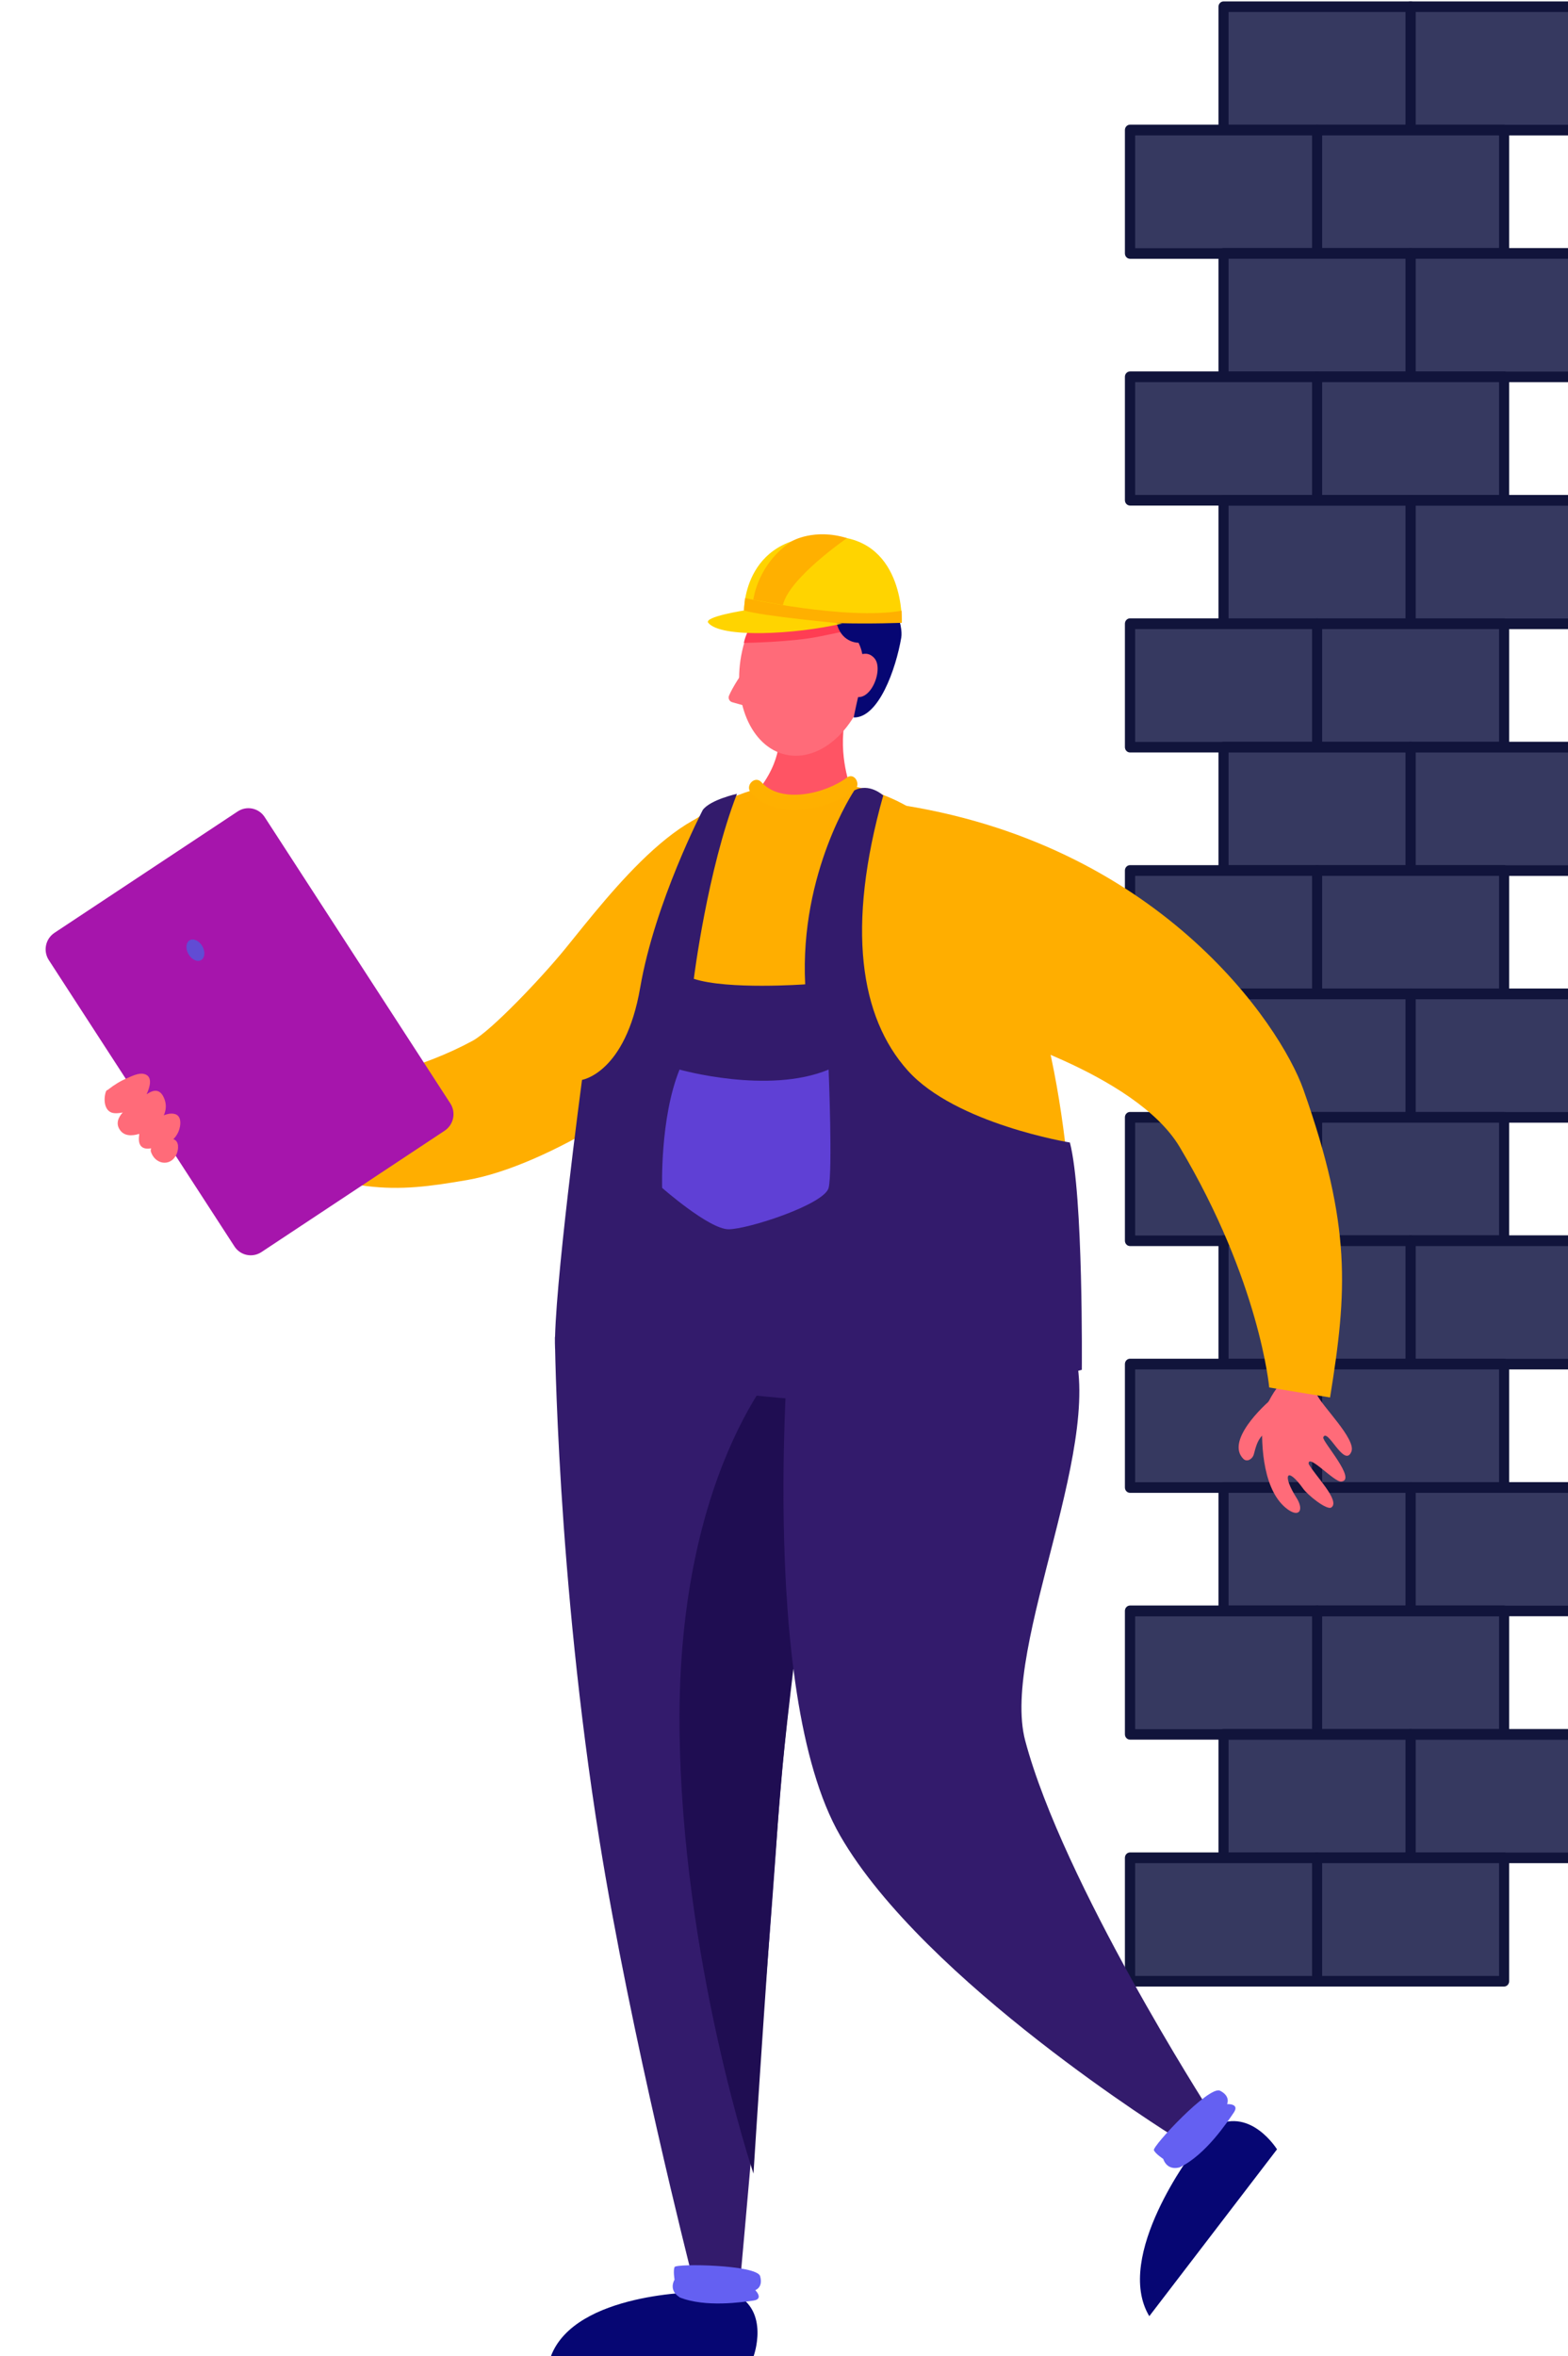 <svg xmlns="http://www.w3.org/2000/svg" fill="none" viewBox="0 0 408 613" height="613" width="408">
<path fill="#363960" d="M367.005 1.766H415.664V33.87H367.005V1.766Z"></path>
<path fill="#11143B" d="M367.042 35.226H415.667C416.404 35.226 417 34.602 417 33.83V1.763C417 0.992 416.404 0.367 415.667 0.367H367.007C366.271 0.367 365.674 0.992 365.674 1.763V33.867C365.674 34.638 366.271 35.263 367.007 35.263L367.042 35.226ZM414.369 32.471H368.34V3.122H414.369V32.471Z"></path>
<path fill="#363960" d="M318.387 1.766H367.047V33.87H318.387V1.766Z"></path>
<path fill="#11143B" d="M318.382 35.226H367.042C367.779 35.226 368.375 34.602 368.375 33.83V1.763C368.375 0.992 367.779 0.367 367.042 0.367H318.382C317.646 0.367 317.049 0.992 317.049 1.763V33.867C317.049 34.638 317.646 35.263 318.382 35.263V35.226ZM365.709 32.471H319.68V3.122H365.709V32.471Z"></path>
<path fill="#363960" d="M342.7 33.867H391.359V65.971H342.7V33.867Z"></path>
<path fill="#11143B" d="M342.695 67.333H391.354C392.091 67.333 392.688 66.709 392.688 65.937V33.833C392.688 33.062 392.091 32.438 391.354 32.438H342.695C341.958 32.438 341.362 33.062 341.362 33.833V65.937C341.362 66.709 341.958 67.333 342.695 67.333ZM390.056 64.578H344.028V35.229H390.056V64.578Z"></path>
<path fill="#363960" d="M294.036 33.867H342.695V65.971H294.036V33.867Z"></path>
<path fill="#11143B" d="M294.039 67.333H342.698C343.435 67.333 344.031 66.709 344.031 65.937V33.833C344.031 33.062 343.435 32.438 342.698 32.438H294.039C293.302 32.438 292.705 33.062 292.705 33.833V65.937C292.705 66.709 293.302 67.333 294.039 67.333ZM341.4 64.578H295.372V35.229H341.4V64.578Z"></path>
<path fill="#363960" d="M367.005 65.969H415.664V98.073H367.005V65.969Z"></path>
<path fill="#11143B" d="M367.042 99.435H415.667C416.404 99.435 417 98.81 417 98.039V65.935C417 65.163 416.404 64.539 415.667 64.539H367.007C366.271 64.539 365.674 65.163 365.674 65.935V98.039C365.674 98.81 366.271 99.435 367.007 99.435H367.042ZM414.369 96.68H368.34V67.331H414.369V96.68Z"></path>
<path fill="#363960" d="M318.387 65.969H367.047V98.073H318.387V65.969Z"></path>
<path fill="#11143B" d="M318.382 99.435H367.042C367.779 99.435 368.375 98.81 368.375 98.039V65.935C368.375 65.163 367.779 64.539 367.042 64.539H318.382C317.646 64.539 317.049 65.163 317.049 65.935V98.039C317.049 98.81 317.646 99.435 318.382 99.435ZM365.709 96.68H319.68V67.331H365.709V96.68Z"></path>
<path fill="#363960" d="M342.7 98.078H391.359V130.182H342.7V98.078Z"></path>
<path fill="#11143B" d="M342.695 131.536H391.354C392.091 131.536 392.688 130.912 392.688 130.14V98.037C392.688 97.265 392.091 96.641 391.354 96.641H342.695C341.958 96.641 341.362 97.265 341.362 98.037V130.14C341.362 130.912 341.958 131.536 342.695 131.536ZM390.056 128.781H344.028V99.432H390.056V128.781Z"></path>
<path fill="#363960" d="M294.036 98.078H342.695V130.182H294.036V98.078Z"></path>
<path fill="#11143B" d="M294.039 131.536H342.698C343.435 131.536 344.031 130.912 344.031 130.14V98.037C344.031 97.265 343.435 96.641 342.698 96.641H294.039C293.302 96.641 292.705 97.265 292.705 98.037V130.14C292.705 130.912 293.302 131.536 294.039 131.536ZM341.4 128.781H295.372V99.432H341.4V128.781Z"></path>
<path fill="#363960" d="M367.005 130.18H415.664V162.284H367.005V130.18Z"></path>
<path fill="#11143B" d="M367.042 163.677H415.667C416.404 163.677 417 163.052 417 162.281V130.177C417 129.406 416.404 128.781 415.667 128.781H367.007C366.271 128.781 365.674 129.406 365.674 130.177V162.281C365.674 163.052 366.271 163.677 367.007 163.677H367.042ZM414.369 160.922H368.34V131.573H414.369V160.922Z"></path>
<path fill="#363960" d="M318.387 130.18H367.047V162.284H318.387V130.18Z"></path>
<path fill="#11143B" d="M318.382 163.677H367.042C367.779 163.677 368.375 163.052 368.375 162.281V130.177C368.375 129.406 367.779 128.781 367.042 128.781H318.382C317.646 128.781 317.049 129.406 317.049 130.177V162.281C317.049 163.052 317.646 163.677 318.382 163.677ZM365.709 160.922H319.68V131.573H365.709V160.922Z"></path>
<path fill="#363960" d="M342.7 162.281H391.359V194.385H342.7V162.281Z"></path>
<path fill="#11143B" d="M342.695 195.778H391.354C392.091 195.778 392.688 195.154 392.688 194.383V162.279C392.688 161.507 392.091 160.883 391.354 160.883H342.695C341.958 160.883 341.362 161.507 341.362 162.279V194.383C341.362 195.154 341.958 195.778 342.695 195.778ZM390.056 193.024H344.028V163.674H390.056V193.024Z"></path>
<path fill="#363960" d="M294.036 162.281H342.695V194.385H294.036V162.281Z"></path>
<path fill="#11143B" d="M294.039 195.778H342.698C343.435 195.778 344.031 195.154 344.031 194.383V162.279C344.031 161.507 343.435 160.883 342.698 160.883H294.039C293.302 160.883 292.705 161.507 292.705 162.279V194.383C292.705 195.154 293.302 195.778 294.039 195.778ZM341.4 193.024H295.372V163.674H341.4V193.024Z"></path>
<path fill="#363960" d="M367.005 194.383H415.664V226.487H367.005V194.383Z"></path>
<path fill="#11143B" d="M367.042 227.888H415.667C416.404 227.888 417 227.263 417 226.492V194.388C417 193.617 416.404 192.992 415.667 192.992H367.007C366.271 192.992 365.674 193.617 365.674 194.388V226.492C365.674 227.263 366.271 227.888 367.007 227.888H367.042ZM414.369 225.133H368.34V195.784H414.369V225.133Z"></path>
<path fill="#363960" d="M318.387 194.383H367.047V226.487H318.387V194.383Z"></path>
<path fill="#11143B" d="M318.382 227.888H367.042C367.779 227.888 368.375 227.263 368.375 226.492V194.388C368.375 193.617 367.779 192.992 367.042 192.992H318.382C317.646 192.992 317.049 193.617 317.049 194.388V226.492C317.049 227.263 317.646 227.888 318.382 227.888ZM365.709 225.133H319.68V195.784H365.709V225.133Z"></path>
<path fill="#363960" d="M342.7 226.492H391.359V258.596H342.7V226.492Z"></path>
<path fill="#11143B" d="M342.695 259.989H391.354C392.091 259.989 392.688 259.365 392.688 258.594V226.49C392.688 225.718 392.091 225.094 391.354 225.094H342.695C341.958 225.094 341.362 225.718 341.362 226.49V258.594C341.362 259.365 341.958 259.989 342.695 259.989ZM390.056 257.234H344.028V227.885H390.056V257.234Z"></path>
<path fill="#363960" d="M294.036 226.492H342.695V258.596H294.036V226.492Z"></path>
<path fill="#11143B" d="M294.039 259.989H342.698C343.435 259.989 344.031 259.365 344.031 258.594V226.49C344.031 225.718 343.435 225.094 342.698 225.094H294.039C293.302 225.094 292.705 225.718 292.705 226.49V258.594C292.705 259.365 293.302 259.989 294.039 259.989ZM341.4 257.234H295.372V227.885H341.4V257.234Z"></path>
<path fill="#363960" d="M367.005 258.594H415.664V290.698H367.005V258.594Z"></path>
<path fill="#11143B" d="M367.042 292.091H415.667C416.404 292.091 417 291.466 417 290.695V258.591C417 257.82 416.404 257.195 415.667 257.195H367.007C366.271 257.195 365.674 257.82 365.674 258.591V290.695C365.674 291.466 366.271 292.091 367.007 292.091H367.042ZM414.369 289.336H368.34V259.987H414.369V289.336Z"></path>
<path fill="#363960" d="M318.387 258.594H367.047V290.698H318.387V258.594Z"></path>
<path fill="#11143B" d="M318.382 292.091H367.042C367.779 292.091 368.375 291.466 368.375 290.695V258.591C368.375 257.82 367.779 257.195 367.042 257.195H318.382C317.646 257.195 317.049 257.82 317.049 258.591V290.695C317.049 291.466 317.646 292.091 318.382 292.091ZM365.709 289.336H319.68V259.987H365.709V289.336Z"></path>
<path fill="#363960" d="M342.7 290.695H391.359V322.799H342.7V290.695Z"></path>
<path fill="#11143B" d="M342.695 324.2H391.354C392.091 324.2 392.688 323.576 392.688 322.804V290.701C392.688 289.929 392.091 289.305 391.354 289.305H342.695C341.958 289.305 341.362 289.929 341.362 290.701V322.804C341.362 323.576 341.958 324.2 342.695 324.2ZM390.056 321.445H344.028V292.096H390.056V321.445Z"></path>
<path fill="#363960" d="M294.036 290.695H342.695V322.799H294.036V290.695Z"></path>
<path fill="#11143B" d="M294.039 324.2H342.698C343.435 324.2 344.031 323.576 344.031 322.804V290.701C344.031 289.929 343.435 289.305 342.698 289.305H294.039C293.302 289.305 292.705 289.929 292.705 290.701V322.804C292.705 323.576 293.302 324.2 294.039 324.2ZM341.4 321.445H295.372V292.096H341.4V321.445Z"></path>
<path fill="#363960" d="M367.005 322.836H415.664V354.94H367.005V322.836Z"></path>
<path fill="#11143B" d="M367.042 356.302H415.667C416.404 356.302 417 355.677 417 354.906V322.802C417 322.031 416.404 321.406 415.667 321.406H367.007C366.271 321.406 365.674 322.031 365.674 322.802V354.906C365.674 355.677 366.271 356.302 367.007 356.302H367.042ZM414.369 353.547H368.34V324.198H414.369V353.547Z"></path>
<path fill="#363960" d="M318.387 322.836H367.047V354.94H318.387V322.836Z"></path>
<path fill="#11143B" d="M318.382 356.302H367.042C367.779 356.302 368.375 355.677 368.375 354.906V322.802C368.375 322.031 367.779 321.406 367.042 321.406H318.382C317.646 321.406 317.049 322.031 317.049 322.802V354.906C317.049 355.677 317.646 356.302 318.382 356.302ZM365.709 353.547H319.68V324.198H365.709V353.547Z"></path>
<path fill="#363960" d="M342.7 354.945H391.359V387.049H342.7V354.945Z"></path>
<path fill="#11143B" d="M342.695 388.403H391.354C392.091 388.403 392.688 387.779 392.688 387.008V354.904C392.688 354.132 392.091 353.508 391.354 353.508H342.695C341.958 353.508 341.362 354.132 341.362 354.904V387.008C341.362 387.779 341.958 388.403 342.695 388.403ZM390.056 385.649H344.028V356.299H390.056V385.649Z"></path>
<path fill="#363960" d="M294.036 354.945H342.695V387.049H294.036V354.945Z"></path>
<path fill="#11143B" d="M294.039 388.403H342.698C343.435 388.403 344.031 387.779 344.031 387.008V354.904C344.031 354.132 343.435 353.508 342.698 353.508H294.039C293.302 353.508 292.705 354.132 292.705 354.904V387.008C292.705 387.779 293.302 388.403 294.039 388.403ZM341.4 385.649H295.372V356.299H341.4V385.649Z"></path>
<path fill="#363960" d="M367.005 387.047H415.664V419.151H367.005V387.047Z"></path>
<path fill="#11143B" d="M367.042 420.513H415.667C416.404 420.513 417 419.888 417 419.117V387.013C417 386.242 416.404 385.617 415.667 385.617H367.007C366.271 385.617 365.674 386.242 365.674 387.013V419.117C365.674 419.888 366.271 420.513 367.007 420.513H367.042ZM414.369 417.758H368.34V388.409H414.369V417.758Z"></path>
<path fill="#363960" d="M318.387 387.047H367.047V419.151H318.387V387.047Z"></path>
<path fill="#11143B" d="M318.382 420.513H367.042C367.779 420.513 368.375 419.888 368.375 419.117V387.013C368.375 386.242 367.779 385.617 367.042 385.617H318.382C317.646 385.617 317.049 386.242 317.049 387.013V419.117C317.049 419.888 317.646 420.513 318.382 420.513ZM365.709 417.758H319.68V388.409H365.709V417.758Z"></path>
<path fill="#363960" d="M342.7 419.148H391.359V451.252H342.7V419.148Z"></path>
<path fill="#11143B" d="M342.695 452.614H391.354C392.091 452.614 392.688 451.99 392.688 451.219V419.115C392.688 418.343 392.091 417.719 391.354 417.719H342.695C341.958 417.719 341.362 418.343 341.362 419.115V451.219C341.362 451.99 341.958 452.614 342.695 452.614ZM390.056 449.896H344.028V420.547H390.056V449.896Z"></path>
<path fill="#363960" d="M294.036 419.148H342.695V451.252H294.036V419.148Z"></path>
<path fill="#11143B" d="M294.039 452.614H342.698C343.435 452.614 344.031 451.99 344.031 451.219V419.115C344.031 418.343 343.435 417.719 342.698 417.719H294.039C293.302 417.719 292.705 418.343 292.705 419.115V451.219C292.705 451.99 293.302 452.614 294.039 452.614ZM341.4 449.896H295.372V420.547H341.4V449.896Z"></path>
<path fill="#363960" d="M367.005 451.258H415.664V483.362H367.005V451.258Z"></path>
<path fill="#11143B" d="M367.042 484.755H415.667C416.404 484.755 417 484.131 417 483.359V451.255C417 450.484 416.404 449.859 415.667 449.859H367.007C366.271 449.859 365.674 450.484 365.674 451.255V483.359C365.674 484.131 366.271 484.755 367.007 484.755H367.042ZM414.369 482H368.34V452.651H414.369V482Z"></path>
<path fill="#363960" d="M318.387 451.258H367.047V483.362H318.387V451.258Z"></path>
<path fill="#11143B" d="M318.382 484.755H367.042C367.779 484.755 368.375 484.131 368.375 483.359V451.255C368.375 450.484 367.779 449.859 367.042 449.859H318.382C317.646 449.859 317.049 450.484 317.049 451.255V483.359C317.049 484.131 317.646 484.755 318.382 484.755ZM365.709 482H319.68V452.651H365.709V482Z"></path>
<path fill="#363960" d="M342.7 483.359H391.359V515.463H342.7V483.359Z"></path>
<path fill="#11143B" d="M342.695 516.857H391.354C392.091 516.857 392.688 516.232 392.688 515.461V483.357C392.688 482.585 392.091 481.961 391.354 481.961H342.695C341.958 481.961 341.362 482.585 341.362 483.357V515.461C341.362 516.232 341.958 516.857 342.695 516.857ZM390.056 514.102H344.028V484.753H390.056V514.102Z"></path>
<path fill="#363960" d="M294.036 483.359H342.695V515.463H294.036V483.359Z"></path>
<path fill="#11143B" d="M294.039 516.857H342.698C343.435 516.857 344.031 516.232 344.031 515.461V483.357C344.031 482.585 343.435 481.961 342.698 481.961H294.039C293.302 481.961 292.705 482.585 292.705 483.357V515.461C292.705 516.232 293.302 516.857 294.039 516.857ZM341.4 514.102H295.372V484.753H341.4V514.102Z"></path>
<path fill="#FF6B79" d="M58.724 283.393C55.696 279.017 49.334 271.621 44.964 275.068C43.814 275.958 44.619 277.507 45.692 277.933C47.379 278.63 49.027 279.211 50.254 280.682C50.254 280.682 50.254 280.721 50.292 280.76C43.354 280.024 34.883 280.373 30.59 285.135C28.061 287.923 30.092 289.317 33.35 287.73C39.636 284.671 41.859 286.181 35.496 289.743C33.657 290.789 38.525 293.228 41.591 291.951C44.504 292.028 47.034 296.094 47.954 296.597C50.445 297.991 56.156 297.101 59.146 296.288C61.599 295.629 63.707 296.597 65.087 294.313C67.234 290.711 62.672 286.026 58.724 283.354V283.393Z"></path>
<path fill="#FFAE00" d="M121.55 307.018C102.308 310.348 91.422 311.084 60.797 297.454L61.908 284.792C61.908 284.792 96.635 285.101 123.006 270.774C127.874 268.102 140.753 254.588 147.039 246.882C159.036 232.129 179.735 204.714 197.06 210.871C248.383 229.109 162.065 300.048 121.55 307.018Z"></path>
<path fill="#331B6C" d="M144.391 347.867C144.391 347.867 144.927 409.784 155.966 478.71C164.092 529.514 179.884 591.431 179.884 591.431L192.725 592.011C192.725 592.011 199.471 518.052 202.345 474.954C205.105 433.908 216.681 355.495 216.681 355.495L144.391 347.867Z"></path>
<path fill="#1F0D52" d="M204.987 352.281C204.987 352.281 176.201 380.006 176.814 449.397C177.351 509.881 196.056 565.525 196.056 565.525C196.056 565.525 200.732 491.759 203.607 459.813C206.022 433.25 216.716 355.456 216.716 355.456L205.025 352.281H204.987Z"></path>
<path fill="#060673" d="M181.996 596.351C181.996 596.351 149.684 596.351 143.359 613.002H196.101C196.101 613.002 200.394 601.308 191.233 596.816C191.233 596.816 187.515 600.03 181.996 596.312V596.351Z"></path>
<path fill="#331B6C" d="M205.676 343.184C205.676 343.184 196.706 439.68 218.631 477.628C240.479 515.537 305.41 555.847 305.41 555.847L314.456 548.761C314.456 548.761 276.624 489.864 266.774 452.923C260.181 428.179 289.197 373.039 278.426 348.024C275.513 341.286 205.714 343.184 205.714 343.184H205.676Z"></path>
<path fill="#060673" d="M310.551 559.639C310.551 559.639 289.661 586.977 299.052 602.621L332.284 559.213C332.284 559.213 325.576 548.332 316.224 553.056C316.224 553.056 316.99 557.393 310.551 559.639Z"></path>
<path fill="#6460F2" d="M307.029 563.862C307.029 563.862 303.886 565.062 302.66 561.693C302.66 561.693 300.705 560.415 300.245 559.447C299.785 558.44 314.619 542.526 317.455 543.958C320.291 545.391 319.295 547.443 319.295 547.443C319.295 547.443 322.63 547.25 321.058 549.612C319.448 551.974 313.775 560.609 307.029 563.862Z"></path>
<path fill="#FFAE00" d="M146.617 351.662C146.617 351.662 187.592 347.829 279.162 356.735C279.162 356.735 289.664 200.064 208.558 203.549C159.074 205.679 148.304 265.505 146.617 351.662Z"></path>
<path fill="#FF5464" d="M197.898 204.827C197.898 204.827 203.648 215.204 221.165 204.401C221.165 204.401 217.6 194.953 220.398 185.117L202.575 189.493C202.575 189.493 204.3 196.23 197.898 204.827Z"></path>
<path fill="#FF6B79" d="M214.646 149.764C223.731 151.777 228.828 163.859 225.992 176.714C223.194 189.57 213.535 198.36 204.451 196.347C195.366 194.333 190.269 182.252 193.105 169.396C195.903 156.54 205.562 147.75 214.646 149.764Z"></path>
<path fill="#FF6B79" d="M197.788 168.703C197.788 168.703 191.655 176.448 189.701 180.978C189.394 181.675 189.777 182.45 190.467 182.682C192.652 183.34 197.022 184.502 198.9 184.386C201.43 184.231 197.788 168.742 197.788 168.742V168.703Z"></path>
<path fill="#FF3D53" d="M197.779 158.594C197.779 158.594 194.099 164.093 193.562 167.268C193.562 167.268 205.675 167.113 212.996 165.642C223.077 163.628 224.993 163.047 224.993 163.047L223.843 155.264L199.734 149.766L197.779 158.556V158.594Z"></path>
<path fill="#060673" d="M217.603 143.806C210.589 149.111 199.205 144.077 196.867 157.436C195.87 163.089 201.466 162.934 205.874 160.572C210.282 158.21 216.377 157.901 217.833 162.625C219.29 167.349 223.391 167.233 223.391 167.233C226.036 172.615 223.813 178.152 222.126 186.671C228.642 186.826 233.127 174.009 234.507 165.916C235.618 159.295 224.042 139.004 217.641 143.806H217.603Z"></path>
<path fill="#FF6B79" d="M221.39 172.028C221.39 172.028 224.878 168.233 227.523 171.253C230.168 174.274 226.105 183.915 221.582 180.74C217.059 177.565 221.429 172.028 221.429 172.028H221.39Z"></path>
<path fill="#FFB000" d="M198.128 203.513C203.302 209.282 214.878 206.456 220.359 202.312C222.352 200.841 224.23 204.171 222.276 205.642C215.338 210.87 201.807 213.426 195.406 206.262C193.758 204.403 196.441 201.654 198.128 203.513Z"></path>
<path fill="#6460F2" d="M176.82 597.663C176.82 597.663 173.906 596.153 175.516 593.094C175.516 593.094 175.133 590.809 175.516 589.841C175.9 588.873 196.943 589.222 197.786 592.203C198.629 595.185 196.521 595.843 196.521 595.843C196.521 595.843 198.821 598.128 196.099 598.554C193.378 598.941 183.527 600.451 176.781 597.702L176.82 597.663Z"></path>
<path fill="#FFD400" d="M193.601 158.826C193.601 158.826 193.294 137.8 217.595 139.619C235.495 140.936 234.652 162.04 234.652 162.04C234.652 162.04 195.479 160.955 193.562 158.826H193.601Z" clip-rule="evenodd" fill-rule="evenodd"></path>
<path fill="#FFB000" d="M234.652 162.037C234.652 162.037 204.257 163.354 193.562 158.823L193.869 155.609C193.869 155.609 220.087 161.418 234.614 158.901V162.037H234.652Z" clip-rule="evenodd" fill-rule="evenodd"></path>
<path fill="#FFB000" d="M196.016 156.037C196.016 156.037 197.089 146.628 206.096 140.781C206.096 140.781 211.884 137.373 220.393 140.006C220.393 140.006 205.253 150.423 203.72 157.431L196.016 156.037Z" clip-rule="evenodd" fill-rule="evenodd"></path>
<path fill="#FFD400" d="M193.607 158.828C193.607 158.828 183.028 160.493 184.293 162.042C187.551 166.069 206.83 165.101 219.134 162.236C219.134 162.236 198.245 160.3 193.607 158.828Z" clip-rule="evenodd" fill-rule="evenodd"></path>
<path fill="#331B6C" d="M222.275 205.685C222.275 205.685 208.054 226.866 209.511 256.101C209.511 256.101 189.349 257.573 180.533 254.668C180.533 254.668 184.06 226.362 191.764 206.537C191.764 206.537 184.865 208.047 182.872 210.719C182.872 210.719 170.414 234.688 166.581 256.953C162.748 279.218 151.441 280.961 151.441 280.961C151.441 280.961 143.967 336.992 144.427 350.855C144.427 350.855 207.288 377.457 281.494 356.392C281.494 356.392 281.916 310.816 278.39 297.263C278.39 297.263 248.684 292.423 236.227 278.56C223.77 264.697 220.167 241.309 229.826 206.962C229.826 206.962 226.184 203.555 222.236 205.685H222.275Z"></path>
<path fill="#5F40D5" d="M176.819 278.281C176.819 278.281 199.894 284.825 215.609 278.281C215.609 278.281 216.682 304.767 215.609 309.065C214.497 313.364 194.643 319.83 189.583 319.83C184.523 319.83 172.296 309.065 172.296 309.065C172.296 309.065 171.683 290.982 176.819 278.281Z"></path>
<path fill="#A615AC" d="M14.175 242.7L61.844 211.12C64.191 209.565 67.336 210.22 68.868 212.583L117.177 287.089C118.709 289.452 118.048 292.627 115.701 294.182L68.032 325.762C65.685 327.317 62.541 326.662 61.009 324.3L12.7 249.794C11.168 247.431 11.829 244.255 14.175 242.7Z"></path>
<path fill="#614CD4" d="M52.617 246.128C53.456 247.545 53.343 249.161 52.367 249.772C51.391 250.382 49.904 249.7 49.075 248.3C48.236 246.883 48.349 245.267 49.325 244.657C50.313 244.063 51.788 244.728 52.617 246.128Z"></path>
<path fill="#FF6B79" d="M39.255 299.388C39.179 299.195 39.255 298.962 39.332 298.769C38.45 298.924 37.454 298.924 36.802 298.304C35.959 297.491 36.112 296.136 36.227 295.129C36.227 295.09 36.227 295.051 36.227 295.013C34.311 295.594 32.279 295.632 31.168 293.929C30.094 292.341 30.746 290.753 31.934 289.437C31.206 289.592 30.516 289.669 29.864 289.63C27.181 289.514 26.836 286.223 27.526 284.093C27.641 283.745 27.871 283.551 28.101 283.551C28.14 283.474 28.178 283.435 28.255 283.396C29.75 282.234 31.359 281.228 33.123 280.492C34.311 279.988 36.036 279.098 37.415 279.408C39.907 279.95 38.987 282.893 38.144 284.713C39.715 283.628 41.517 283.086 42.628 285.564C43.395 287.23 43.242 288.817 42.628 290.172C43.51 289.824 44.392 289.63 45.235 289.785C47.458 290.134 47.075 293.038 46.385 294.548C46.04 295.284 45.618 295.903 45.081 296.407C45.235 296.407 45.388 296.484 45.541 296.6C46.768 297.414 46.346 299.582 45.81 300.55C44.315 303.532 40.29 303.067 39.217 299.505L39.255 299.388Z"></path>
<path fill="#FF6B79" d="M328.488 369.202C328.066 376.636 328.795 388.214 335.119 392.745C338.185 394.913 339.297 392.745 337.342 389.686C333.586 383.761 334.774 381.322 339.067 387.285C340.294 389.027 345.276 393.016 346.426 392.203C348.841 390.499 342.133 383.839 340.524 380.896C340.255 377.953 347.155 385.659 348.994 385.465C353.172 385.078 343.935 374.932 344.318 373.964C345.391 371.293 349.838 382.135 351.639 377.682C352.942 374.429 343.82 365.678 342.67 362.812C341.712 360.45 342.44 358.204 339.987 357.12C334.582 354.681 328.68 366.104 328.488 369.24V369.202Z"></path>
<path fill="#FF6B79" d="M331.632 363.397C333.165 362.196 334.89 364.287 334.008 365.681C333.548 367.772 332.82 369.631 331.248 371.141C330.328 371.993 329.217 372.613 328.374 373.542C327.07 374.975 326.725 376.679 326.227 378.46C325.92 379.544 324.502 380.551 323.506 379.544C318.983 374.975 328.374 365.952 331.632 363.358V363.397Z"></path>
<path fill="#FFAE00" d="M232.131 209.086C301.279 218.883 333.169 266.589 339.149 283.472C351.721 319.019 350.571 335.863 346.086 363.588L330.256 360.994C330.256 360.994 327.803 333.385 306.951 298.418C295.414 279.057 254.976 267.866 254.976 267.866C225.615 244.285 232.131 209.125 232.131 209.125V209.086Z"></path>
</svg>
